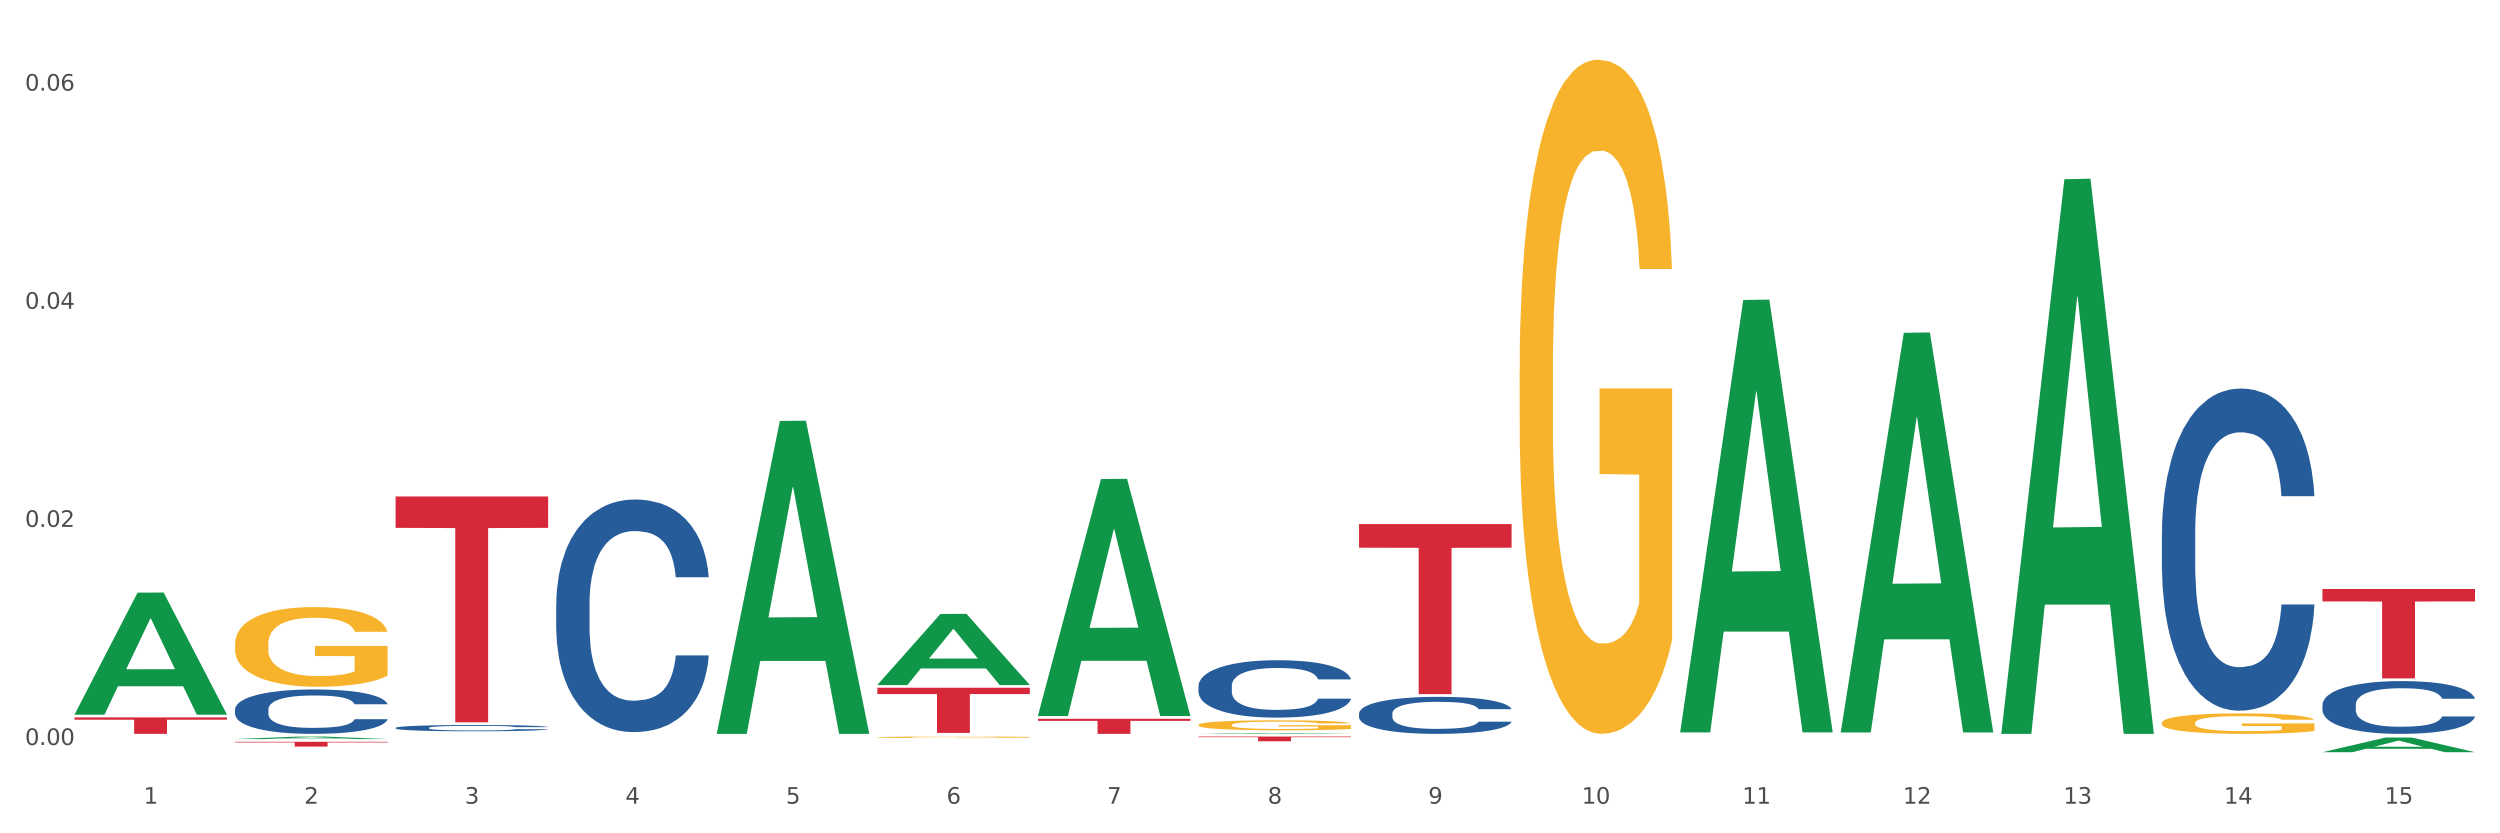 <?xml version="1.0" encoding="utf-8" standalone="no"?>
<!DOCTYPE svg PUBLIC "-//W3C//DTD SVG 1.1//EN"
  "http://www.w3.org/Graphics/SVG/1.1/DTD/svg11.dtd">
<svg xmlns:xlink="http://www.w3.org/1999/xlink" width="1080pt" height="360pt" viewBox="0 0 1080 360" xmlns="http://www.w3.org/2000/svg" version="1.1">
 <rect x="0" y="0" width="1080" height="360" fill="#333333" stroke="none"/>
 <defs>
  <style type="text/css">*{stroke-linejoin: round; stroke-linecap: butt}</style>
 </defs>
 <g id="figure_1">
  <g id="patch_1">
   <path d="M 0 360 
L 1080 360 
L 1080 0 
L 0 0 
z
" style="fill: #ffffff; stroke: #ffffff; stroke-linejoin: miter"/>
  </g>
  <g id="axes_1">
   <g id="matplotlib.axis_1">
    <g id="xtick_1">
     <g id="text_1">
      <!-- 1 -->
      <g style="fill: #4d4d4d" transform="translate(62.07 347.204) scale(0.096 -0.096)">
       <defs>
        <path id="DejaVuSans-31" d="M 794 531 
L 1825 531 
L 1825 4091 
L 703 3866 
L 703 4441 
L 1819 4666 
L 2450 4666 
L 2450 531 
L 3481 531 
L 3481 0 
L 794 0 
L 794 531 
z
" transform="scale(0.016)"/>
       </defs>
       <use xlink:href="#DejaVuSans-31"/>
      </g>
     </g>
    </g>
    <g id="xtick_2">
     <g id="text_2">
      <!-- 2 -->
      <g style="fill: #4d4d4d" transform="translate(131.436 347.204) scale(0.096 -0.096)">
       <defs>
        <path id="DejaVuSans-32" d="M 1228 531 
L 3431 531 
L 3431 0 
L 469 0 
L 469 531 
Q 828 903 1448 1529 
Q 2069 2156 2228 2338 
Q 2531 2678 2651 2914 
Q 2772 3150 2772 3378 
Q 2772 3750 2511 3984 
Q 2250 4219 1831 4219 
Q 1534 4219 1204 4116 
Q 875 4013 500 3803 
L 500 4441 
Q 881 4594 1212 4672 
Q 1544 4750 1819 4750 
Q 2544 4750 2975 4387 
Q 3406 4025 3406 3419 
Q 3406 3131 3298 2873 
Q 3191 2616 2906 2266 
Q 2828 2175 2409 1742 
Q 1991 1309 1228 531 
z
" transform="scale(0.016)"/>
       </defs>
       <use xlink:href="#DejaVuSans-32"/>
      </g>
     </g>
    </g>
    <g id="xtick_3">
     <g id="text_3">
      <!-- 3 -->
      <g style="fill: #4d4d4d" transform="translate(200.802 347.204) scale(0.096 -0.096)">
       <defs>
        <path id="DejaVuSans-33" d="M 2597 2516 
Q 3050 2419 3304 2112 
Q 3559 1806 3559 1356 
Q 3559 666 3084 287 
Q 2609 -91 1734 -91 
Q 1441 -91 1130 -33 
Q 819 25 488 141 
L 488 750 
Q 750 597 1062 519 
Q 1375 441 1716 441 
Q 2309 441 2620 675 
Q 2931 909 2931 1356 
Q 2931 1769 2642 2001 
Q 2353 2234 1838 2234 
L 1294 2234 
L 1294 2753 
L 1863 2753 
Q 2328 2753 2575 2939 
Q 2822 3125 2822 3475 
Q 2822 3834 2567 4026 
Q 2313 4219 1838 4219 
Q 1578 4219 1281 4162 
Q 984 4106 628 3988 
L 628 4550 
Q 988 4650 1302 4700 
Q 1616 4750 1894 4750 
Q 2613 4750 3031 4423 
Q 3450 4097 3450 3541 
Q 3450 3153 3228 2886 
Q 3006 2619 2597 2516 
z
" transform="scale(0.016)"/>
       </defs>
       <use xlink:href="#DejaVuSans-33"/>
      </g>
     </g>
    </g>
    <g id="xtick_4">
     <g id="text_4">
      <!-- 4 -->
      <g style="fill: #4d4d4d" transform="translate(270.169 347.204) scale(0.096 -0.096)">
       <defs>
        <path id="DejaVuSans-34" d="M 2419 4116 
L 825 1625 
L 2419 1625 
L 2419 4116 
z
M 2253 4666 
L 3047 4666 
L 3047 1625 
L 3713 1625 
L 3713 1100 
L 3047 1100 
L 3047 0 
L 2419 0 
L 2419 1100 
L 313 1100 
L 313 1709 
L 2253 4666 
z
" transform="scale(0.016)"/>
       </defs>
       <use xlink:href="#DejaVuSans-34"/>
      </g>
     </g>
    </g>
    <g id="xtick_5">
     <g id="text_5">
      <!-- 5 -->
      <g style="fill: #4d4d4d" transform="translate(339.535 347.204) scale(0.096 -0.096)">
       <defs>
        <path id="DejaVuSans-35" d="M 691 4666 
L 3169 4666 
L 3169 4134 
L 1269 4134 
L 1269 2991 
Q 1406 3038 1543 3061 
Q 1681 3084 1819 3084 
Q 2600 3084 3056 2656 
Q 3513 2228 3513 1497 
Q 3513 744 3044 326 
Q 2575 -91 1722 -91 
Q 1428 -91 1123 -41 
Q 819 9 494 109 
L 494 744 
Q 775 591 1075 516 
Q 1375 441 1709 441 
Q 2250 441 2565 725 
Q 2881 1009 2881 1497 
Q 2881 1984 2565 2268 
Q 2250 2553 1709 2553 
Q 1456 2553 1204 2497 
Q 953 2441 691 2322 
L 691 4666 
z
" transform="scale(0.016)"/>
       </defs>
       <use xlink:href="#DejaVuSans-35"/>
      </g>
     </g>
    </g>
    <g id="xtick_6">
     <g id="text_6">
      <!-- 6 -->
      <g style="fill: #4d4d4d" transform="translate(408.901 347.204) scale(0.096 -0.096)">
       <defs>
        <path id="DejaVuSans-36" d="M 2113 2584 
Q 1688 2584 1439 2293 
Q 1191 2003 1191 1497 
Q 1191 994 1439 701 
Q 1688 409 2113 409 
Q 2538 409 2786 701 
Q 3034 994 3034 1497 
Q 3034 2003 2786 2293 
Q 2538 2584 2113 2584 
z
M 3366 4563 
L 3366 3988 
Q 3128 4100 2886 4159 
Q 2644 4219 2406 4219 
Q 1781 4219 1451 3797 
Q 1122 3375 1075 2522 
Q 1259 2794 1537 2939 
Q 1816 3084 2150 3084 
Q 2853 3084 3261 2657 
Q 3669 2231 3669 1497 
Q 3669 778 3244 343 
Q 2819 -91 2113 -91 
Q 1303 -91 875 529 
Q 447 1150 447 2328 
Q 447 3434 972 4092 
Q 1497 4750 2381 4750 
Q 2619 4750 2861 4703 
Q 3103 4656 3366 4563 
z
" transform="scale(0.016)"/>
       </defs>
       <use xlink:href="#DejaVuSans-36"/>
      </g>
     </g>
    </g>
    <g id="xtick_7">
     <g id="text_7">
      <!-- 7 -->
      <g style="fill: #4d4d4d" transform="translate(478.267 347.204) scale(0.096 -0.096)">
       <defs>
        <path id="DejaVuSans-37" d="M 525 4666 
L 3525 4666 
L 3525 4397 
L 1831 0 
L 1172 0 
L 2766 4134 
L 525 4134 
L 525 4666 
z
" transform="scale(0.016)"/>
       </defs>
       <use xlink:href="#DejaVuSans-37"/>
      </g>
     </g>
    </g>
    <g id="xtick_8">
     <g id="text_8">
      <!-- 8 -->
      <g style="fill: #4d4d4d" transform="translate(547.634 347.204) scale(0.096 -0.096)">
       <defs>
        <path id="DejaVuSans-38" d="M 2034 2216 
Q 1584 2216 1326 1975 
Q 1069 1734 1069 1313 
Q 1069 891 1326 650 
Q 1584 409 2034 409 
Q 2484 409 2743 651 
Q 3003 894 3003 1313 
Q 3003 1734 2745 1975 
Q 2488 2216 2034 2216 
z
M 1403 2484 
Q 997 2584 770 2862 
Q 544 3141 544 3541 
Q 544 4100 942 4425 
Q 1341 4750 2034 4750 
Q 2731 4750 3128 4425 
Q 3525 4100 3525 3541 
Q 3525 3141 3298 2862 
Q 3072 2584 2669 2484 
Q 3125 2378 3379 2068 
Q 3634 1759 3634 1313 
Q 3634 634 3220 271 
Q 2806 -91 2034 -91 
Q 1263 -91 848 271 
Q 434 634 434 1313 
Q 434 1759 690 2068 
Q 947 2378 1403 2484 
z
M 1172 3481 
Q 1172 3119 1398 2916 
Q 1625 2713 2034 2713 
Q 2441 2713 2670 2916 
Q 2900 3119 2900 3481 
Q 2900 3844 2670 4047 
Q 2441 4250 2034 4250 
Q 1625 4250 1398 4047 
Q 1172 3844 1172 3481 
z
" transform="scale(0.016)"/>
       </defs>
       <use xlink:href="#DejaVuSans-38"/>
      </g>
     </g>
    </g>
    <g id="xtick_9">
     <g id="text_9">
      <!-- 9 -->
      <g style="fill: #4d4d4d" transform="translate(617 347.204) scale(0.096 -0.096)">
       <defs>
        <path id="DejaVuSans-39" d="M 703 97 
L 703 672 
Q 941 559 1184 500 
Q 1428 441 1663 441 
Q 2288 441 2617 861 
Q 2947 1281 2994 2138 
Q 2813 1869 2534 1725 
Q 2256 1581 1919 1581 
Q 1219 1581 811 2004 
Q 403 2428 403 3163 
Q 403 3881 828 4315 
Q 1253 4750 1959 4750 
Q 2769 4750 3195 4129 
Q 3622 3509 3622 2328 
Q 3622 1225 3098 567 
Q 2575 -91 1691 -91 
Q 1453 -91 1209 -44 
Q 966 3 703 97 
z
M 1959 2075 
Q 2384 2075 2632 2365 
Q 2881 2656 2881 3163 
Q 2881 3666 2632 3958 
Q 2384 4250 1959 4250 
Q 1534 4250 1286 3958 
Q 1038 3666 1038 3163 
Q 1038 2656 1286 2365 
Q 1534 2075 1959 2075 
z
" transform="scale(0.016)"/>
       </defs>
       <use xlink:href="#DejaVuSans-39"/>
      </g>
     </g>
    </g>
    <g id="xtick_10">
     <g id="text_10">
      <!-- 10 -->
      <g style="fill: #4d4d4d" transform="translate(683.312 347.204) scale(0.096 -0.096)">
       <defs>
        <path id="DejaVuSans-30" d="M 2034 4250 
Q 1547 4250 1301 3770 
Q 1056 3291 1056 2328 
Q 1056 1369 1301 889 
Q 1547 409 2034 409 
Q 2525 409 2770 889 
Q 3016 1369 3016 2328 
Q 3016 3291 2770 3770 
Q 2525 4250 2034 4250 
z
M 2034 4750 
Q 2819 4750 3233 4129 
Q 3647 3509 3647 2328 
Q 3647 1150 3233 529 
Q 2819 -91 2034 -91 
Q 1250 -91 836 529 
Q 422 1150 422 2328 
Q 422 3509 836 4129 
Q 1250 4750 2034 4750 
z
" transform="scale(0.016)"/>
       </defs>
       <use xlink:href="#DejaVuSans-31"/>
       <use xlink:href="#DejaVuSans-30" transform="translate(63.623 0)"/>
      </g>
     </g>
    </g>
    <g id="xtick_11">
     <g id="text_11">
      <!-- 11 -->
      <g style="fill: #4d4d4d" transform="translate(752.678 347.204) scale(0.096 -0.096)">
       <use xlink:href="#DejaVuSans-31"/>
       <use xlink:href="#DejaVuSans-31" transform="translate(63.623 0)"/>
      </g>
     </g>
    </g>
    <g id="xtick_12">
     <g id="text_12">
      <!-- 12 -->
      <g style="fill: #4d4d4d" transform="translate(822.044 347.204) scale(0.096 -0.096)">
       <use xlink:href="#DejaVuSans-31"/>
       <use xlink:href="#DejaVuSans-32" transform="translate(63.623 0)"/>
      </g>
     </g>
    </g>
    <g id="xtick_13">
     <g id="text_13">
      <!-- 13 -->
      <g style="fill: #4d4d4d" transform="translate(891.411 347.204) scale(0.096 -0.096)">
       <use xlink:href="#DejaVuSans-31"/>
       <use xlink:href="#DejaVuSans-33" transform="translate(63.623 0)"/>
      </g>
     </g>
    </g>
    <g id="xtick_14">
     <g id="text_14">
      <!-- 14 -->
      <g style="fill: #4d4d4d" transform="translate(960.777 347.204) scale(0.096 -0.096)">
       <use xlink:href="#DejaVuSans-31"/>
       <use xlink:href="#DejaVuSans-34" transform="translate(63.623 0)"/>
      </g>
     </g>
    </g>
    <g id="xtick_15">
     <g id="text_15">
      <!-- 15 -->
      <g style="fill: #4d4d4d" transform="translate(1030.143 347.204) scale(0.096 -0.096)">
       <use xlink:href="#DejaVuSans-31"/>
       <use xlink:href="#DejaVuSans-35" transform="translate(63.623 0)"/>
      </g>
     </g>
    </g>
    <g id="xtick_16"/>
    <g id="xtick_17"/>
    <g id="xtick_18"/>
    <g id="xtick_19"/>
    <g id="xtick_20"/>
    <g id="xtick_21"/>
    <g id="xtick_22"/>
    <g id="xtick_23"/>
    <g id="xtick_24"/>
    <g id="xtick_25"/>
    <g id="xtick_26"/>
    <g id="xtick_27"/>
    <g id="xtick_28"/>
    <g id="xtick_29"/>
   </g>
   <g id="matplotlib.axis_2">
    <g id="ytick_1">
     <g id="text_16">
      <!-- 0.00 -->
      <g style="fill: #4d4d4d" transform="translate(10.8 321.844) scale(0.096 -0.096)">
       <defs>
        <path id="DejaVuSans-2e" d="M 684 794 
L 1344 794 
L 1344 0 
L 684 0 
L 684 794 
z
" transform="scale(0.016)"/>
       </defs>
       <use xlink:href="#DejaVuSans-30"/>
       <use xlink:href="#DejaVuSans-2e" transform="translate(63.623 0)"/>
       <use xlink:href="#DejaVuSans-30" transform="translate(95.41 0)"/>
       <use xlink:href="#DejaVuSans-30" transform="translate(159.033 0)"/>
      </g>
     </g>
    </g>
    <g id="ytick_2">
     <g id="text_17">
      <!-- 0.02 -->
      <g style="fill: #4d4d4d" transform="translate(10.8 227.616) scale(0.096 -0.096)">
       <use xlink:href="#DejaVuSans-30"/>
       <use xlink:href="#DejaVuSans-2e" transform="translate(63.623 0)"/>
       <use xlink:href="#DejaVuSans-30" transform="translate(95.41 0)"/>
       <use xlink:href="#DejaVuSans-32" transform="translate(159.033 0)"/>
      </g>
     </g>
    </g>
    <g id="ytick_3">
     <g id="text_18">
      <!-- 0.04 -->
      <g style="fill: #4d4d4d" transform="translate(10.8 133.388) scale(0.096 -0.096)">
       <use xlink:href="#DejaVuSans-30"/>
       <use xlink:href="#DejaVuSans-2e" transform="translate(63.623 0)"/>
       <use xlink:href="#DejaVuSans-30" transform="translate(95.41 0)"/>
       <use xlink:href="#DejaVuSans-34" transform="translate(159.033 0)"/>
      </g>
     </g>
    </g>
    <g id="ytick_4">
     <g id="text_19">
      <!-- 0.06 -->
      <g style="fill: #4d4d4d" transform="translate(10.8 39.159) scale(0.096 -0.096)">
       <use xlink:href="#DejaVuSans-30"/>
       <use xlink:href="#DejaVuSans-2e" transform="translate(63.623 0)"/>
       <use xlink:href="#DejaVuSans-30" transform="translate(95.41 0)"/>
       <use xlink:href="#DejaVuSans-36" transform="translate(159.033 0)"/>
      </g>
     </g>
    </g>
    <g id="ytick_5"/>
    <g id="ytick_6"/>
    <g id="ytick_7"/>
   </g>
   <g id="PolyCollection_1">
    <path d="M 32.175 308.654 
L 32.243 308.604 
L 59.417 256.019 
L 70.695 255.969 
L 98.073 308.753 
L 85.029 308.753 
L 79.119 296.462 
L 51.061 296.462 
L 50.857 296.66 
L 45.151 308.753 
L 32.175 308.753 
L 32.175 308.654 
L 54.594 289.126 
L 75.586 289.077 
L 65.192 267.22 
L 65.056 267.121 
L 64.92 267.27 
L 54.526 289.077 
L 54.594 289.126 
L 32.175 308.654 
z
" clip-path="url(#pf2bfe91514)" style="fill: #109648"/>
    <path d="M 517.739 313.175 
L 517.816 313.171 
L 517.816 313.029 
L 517.972 312.907 
L 518.75 312.611 
L 519.917 312.366 
L 520.773 312.236 
L 521.629 312.13 
L 522.64 312.023 
L 523.885 311.913 
L 526.141 311.751 
L 527.542 311.668 
L 529.253 311.581 
L 532.365 311.455 
L 534.621 311.384 
L 536.956 311.325 
L 540.768 311.254 
L 543.257 311.223 
L 545.903 311.199 
L 549.093 311.183 
L 551.504 311.179 
L 556.795 311.191 
L 561.307 311.226 
L 563.486 311.254 
L 566.287 311.301 
L 567.765 311.333 
L 570.177 311.396 
L 572.666 311.479 
L 574.378 311.55 
L 576.946 311.684 
L 578.891 311.818 
L 580.68 311.984 
L 581.614 312.098 
L 582.314 312.205 
L 582.936 312.327 
L 583.559 312.52 
L 569.554 312.52 
L 569.01 312.382 
L 568.154 312.252 
L 566.909 312.126 
L 565.82 312.047 
L 563.953 311.948 
L 562.241 311.885 
L 560.452 311.838 
L 558.273 311.798 
L 556.562 311.779 
L 554.15 311.763 
L 549.404 311.767 
L 546.214 311.798 
L 544.035 311.838 
L 542.635 311.873 
L 541.39 311.913 
L 539.99 311.968 
L 538.356 312.051 
L 537.189 312.126 
L 536.022 312.22 
L 535.088 312.315 
L 534.232 312.426 
L 533.532 312.544 
L 532.988 312.666 
L 532.521 312.816 
L 532.132 313.065 
L 532.132 313.605 
L 532.287 313.727 
L 532.676 313.889 
L 533.143 314.011 
L 533.921 314.157 
L 534.621 314.256 
L 535.944 314.398 
L 537.422 314.516 
L 538.589 314.591 
L 539.756 314.654 
L 541.779 314.741 
L 544.035 314.812 
L 545.981 314.855 
L 548.626 314.895 
L 550.415 314.911 
L 551.971 314.918 
L 555.784 314.918 
L 558.507 314.907 
L 561.541 314.879 
L 563.875 314.844 
L 565.82 314.8 
L 567.998 314.729 
L 569.399 314.662 
L 569.399 313.838 
L 552.282 313.834 
L 552.282 313.285 
L 583.636 313.285 
L 583.636 314.895 
L 582.314 314.978 
L 580.836 315.053 
L 579.28 315.12 
L 576.946 315.202 
L 574.145 315.281 
L 571.655 315.337 
L 569.01 315.384 
L 565.898 315.427 
L 561.852 315.467 
L 559.362 315.483 
L 556.25 315.494 
L 552.594 315.498 
L 549.404 315.49 
L 546.292 315.471 
L 543.024 315.435 
L 539.834 315.384 
L 537.422 315.333 
L 535.01 315.27 
L 532.443 315.187 
L 530.42 315.108 
L 528.864 315.037 
L 527.153 314.946 
L 525.285 314.828 
L 523.885 314.721 
L 522.64 314.611 
L 521.317 314.469 
L 520.384 314.347 
L 519.45 314.193 
L 518.906 314.078 
L 518.283 313.901 
L 517.816 313.652 
L 517.739 313.175 
z
" clip-path="url(#pf2bfe91514)" style="fill: #f7b32b"/>
    <path d="M 656.471 160.354 
L 656.549 160.088 
L 656.549 150.513 
L 656.704 142.267 
L 657.482 122.317 
L 658.649 105.825 
L 659.505 97.047 
L 660.361 89.865 
L 661.372 82.683 
L 662.617 75.235 
L 664.874 64.329 
L 666.274 58.743 
L 667.986 52.891 
L 671.098 44.379 
L 673.354 39.591 
L 675.688 35.601 
L 679.5 30.813 
L 681.99 28.685 
L 684.635 27.089 
L 687.825 26.025 
L 690.237 25.759 
L 695.527 26.557 
L 700.04 28.951 
L 702.218 30.813 
L 705.019 34.005 
L 706.497 36.133 
L 708.909 40.389 
L 711.399 45.975 
L 713.111 50.763 
L 715.678 59.807 
L 717.623 68.851 
L 719.412 80.023 
L 720.346 87.737 
L 721.046 94.919 
L 721.669 103.165 
L 722.291 116.199 
L 708.287 116.199 
L 707.742 106.889 
L 706.886 98.111 
L 705.642 89.599 
L 704.552 84.279 
L 702.685 77.629 
L 700.973 73.373 
L 699.184 70.181 
L 697.006 67.521 
L 695.294 66.191 
L 692.882 65.127 
L 688.136 65.393 
L 684.946 67.521 
L 682.768 70.181 
L 681.367 72.575 
L 680.123 75.235 
L 678.722 78.959 
L 677.088 84.545 
L 675.921 89.599 
L 674.754 95.983 
L 673.821 102.367 
L 672.965 109.815 
L 672.265 117.795 
L 671.72 126.041 
L 671.253 136.149 
L 670.864 152.907 
L 670.864 189.348 
L 671.02 197.594 
L 671.409 208.5 
L 671.876 216.746 
L 672.654 226.588 
L 673.354 233.238 
L 674.677 242.814 
L 676.155 250.794 
L 677.322 255.848 
L 678.489 260.104 
L 680.512 265.956 
L 682.768 270.744 
L 684.713 273.67 
L 687.358 276.33 
L 689.148 277.394 
L 690.704 277.926 
L 694.516 277.926 
L 697.239 277.128 
L 700.273 275.266 
L 702.607 272.872 
L 704.552 269.946 
L 706.731 265.158 
L 708.131 260.636 
L 708.131 205.042 
L 691.015 204.776 
L 691.015 167.802 
L 722.369 167.802 
L 722.369 276.33 
L 721.046 281.916 
L 719.568 286.97 
L 718.012 291.491 
L 715.678 297.077 
L 712.877 302.397 
L 710.387 306.121 
L 707.742 309.313 
L 704.63 312.239 
L 700.584 314.899 
L 698.095 315.963 
L 694.983 316.761 
L 691.326 317.027 
L 688.136 316.495 
L 685.024 315.165 
L 681.756 312.771 
L 678.567 309.313 
L 676.155 305.855 
L 673.743 301.599 
L 671.175 296.013 
L 669.153 290.693 
L 667.597 285.906 
L 665.885 279.788 
L 664.018 271.808 
L 662.617 264.626 
L 661.372 257.178 
L 660.05 247.602 
L 659.116 239.356 
L 658.183 228.982 
L 657.638 221.268 
L 657.016 209.298 
L 656.549 192.54 
L 656.471 160.354 
z
" clip-path="url(#pf2bfe91514)" style="fill: #f7b32b"/>
    <path d="M 1003.302 254.456 
L 1069.2 254.456 
L 1069.2 259.821 
L 1043.278 259.857 
L 1043.278 293.06 
L 1029.068 293.06 
L 1029.068 259.857 
L 1003.302 259.821 
L 1003.302 254.492 
L 1003.302 254.456 
z
" clip-path="url(#pf2bfe91514)" style="fill: #d62839"/>
    <path d="M 587.105 226.391 
L 653.003 226.391 
L 653.003 236.601 
L 627.081 236.67 
L 627.081 299.864 
L 612.871 299.864 
L 612.871 236.67 
L 587.105 236.601 
L 587.105 226.46 
L 587.105 226.391 
z
" clip-path="url(#pf2bfe91514)" style="fill: #d62839"/>
    <path d="M 517.739 318.197 
L 583.636 318.197 
L 583.636 318.479 
L 557.715 318.481 
L 557.715 320.225 
L 543.504 320.225 
L 543.504 318.481 
L 517.739 318.479 
L 517.739 318.199 
L 517.739 318.197 
z
" clip-path="url(#pf2bfe91514)" style="fill: #d62839"/>
    <path d="M 448.372 310.509 
L 514.27 310.509 
L 514.27 311.415 
L 488.348 311.421 
L 488.348 317.027 
L 474.138 317.027 
L 474.138 311.421 
L 448.372 311.415 
L 448.372 310.515 
L 448.372 310.509 
z
" clip-path="url(#pf2bfe91514)" style="fill: #d62839"/>
    <path d="M 379.006 297.111 
L 444.904 297.111 
L 444.904 299.823 
L 418.982 299.841 
L 418.982 316.62 
L 404.772 316.62 
L 404.772 299.841 
L 379.006 299.823 
L 379.006 297.13 
L 379.006 297.111 
z
" clip-path="url(#pf2bfe91514)" style="fill: #d62839"/>
    <path d="M 170.907 214.478 
L 236.805 214.478 
L 236.805 228.035 
L 210.883 228.127 
L 210.883 312.034 
L 196.673 312.034 
L 196.673 228.127 
L 170.907 228.035 
L 170.907 214.57 
L 170.907 214.478 
z
" clip-path="url(#pf2bfe91514)" style="fill: #d62839"/>
    <path d="M 101.541 320.444 
L 167.439 320.444 
L 167.439 320.733 
L 141.517 320.735 
L 141.517 322.523 
L 127.307 322.523 
L 127.307 320.735 
L 101.541 320.733 
L 101.541 320.446 
L 101.541 320.444 
z
" clip-path="url(#pf2bfe91514)" style="fill: #d62839"/>
    <path d="M 32.175 309.923 
L 98.073 309.923 
L 98.073 310.91 
L 72.151 310.917 
L 72.151 317.027 
L 57.941 317.027 
L 57.941 310.917 
L 32.175 310.91 
L 32.175 309.929 
L 32.175 309.923 
z
" clip-path="url(#pf2bfe91514)" style="fill: #d62839"/>
    <path d="M 101.541 306.465 
L 101.619 306.447 
L 101.619 305.957 
L 101.853 305.291 
L 102.71 304.065 
L 103.8 303.136 
L 105.67 302.05 
L 106.682 301.595 
L 108.006 301.087 
L 110.733 300.264 
L 113.848 299.563 
L 116.029 299.178 
L 117.665 298.932 
L 121.326 298.494 
L 123.429 298.302 
L 125.61 298.144 
L 127.48 298.039 
L 130.595 297.916 
L 133.088 297.864 
L 135.97 297.846 
L 138.385 297.864 
L 141.578 297.934 
L 146.252 298.144 
L 148.044 298.267 
L 150.458 298.477 
L 152.951 298.757 
L 154.976 299.037 
L 157.313 299.44 
L 159.728 299.966 
L 162.064 300.631 
L 163.7 301.245 
L 165.024 301.893 
L 166.193 302.681 
L 167.05 303.539 
L 167.439 304.257 
L 153.185 304.257 
L 152.795 303.609 
L 152.016 302.909 
L 151.237 302.436 
L 150.38 302.05 
L 149.056 301.612 
L 147.888 301.332 
L 145.941 300.999 
L 144.149 300.789 
L 142.669 300.666 
L 140.877 300.561 
L 137.061 300.456 
L 134.334 300.456 
L 132.621 300.491 
L 130.518 300.579 
L 128.726 300.701 
L 126.623 300.912 
L 124.987 301.139 
L 123.351 301.437 
L 122.417 301.647 
L 121.015 302.033 
L 120.08 302.348 
L 118.834 302.891 
L 118.133 303.276 
L 116.886 304.275 
L 116.341 305.011 
L 116.107 305.519 
L 115.952 306.079 
L 115.952 308.812 
L 116.419 310.038 
L 116.808 310.564 
L 117.431 311.159 
L 118.6 311.93 
L 120.314 312.683 
L 122.105 313.226 
L 123.585 313.559 
L 124.987 313.804 
L 126.389 313.997 
L 128.103 314.172 
L 129.505 314.277 
L 131.608 314.382 
L 134.101 314.435 
L 136.048 314.435 
L 140.021 314.347 
L 141.812 314.26 
L 143.526 314.137 
L 145.395 313.944 
L 146.875 313.734 
L 147.732 313.576 
L 149.134 313.244 
L 150.225 312.893 
L 151.159 312.49 
L 151.783 312.14 
L 152.484 311.615 
L 153.029 311.019 
L 153.185 310.704 
L 167.439 310.704 
L 167.128 311.334 
L 166.582 311.947 
L 165.492 312.771 
L 164.635 313.244 
L 163.311 313.822 
L 161.909 314.312 
L 159.961 314.855 
L 158.17 315.258 
L 156.3 315.608 
L 154.275 315.924 
L 150.614 316.362 
L 149.29 316.484 
L 146.486 316.694 
L 144.305 316.817 
L 141.111 316.94 
L 137.84 317.01 
L 134.412 317.027 
L 131.374 316.992 
L 128.025 316.887 
L 125.922 316.782 
L 123.585 316.624 
L 120.859 316.379 
L 118.288 316.081 
L 115.874 315.731 
L 113.615 315.328 
L 111.512 314.873 
L 108.785 314.119 
L 106.76 313.384 
L 105.28 312.701 
L 104.267 312.123 
L 103.255 311.387 
L 102.71 310.879 
L 101.853 309.653 
L 101.541 308.514 
L 101.541 306.465 
z
" clip-path="url(#pf2bfe91514)" style="fill: #255c99"/>
    <path d="M 170.907 314.424 
L 170.985 314.422 
L 170.985 314.352 
L 171.219 314.258 
L 172.076 314.084 
L 173.166 313.953 
L 175.036 313.799 
L 176.048 313.734 
L 177.373 313.662 
L 180.099 313.546 
L 183.215 313.447 
L 185.396 313.392 
L 187.031 313.357 
L 190.692 313.295 
L 192.796 313.268 
L 194.977 313.245 
L 196.846 313.231 
L 199.962 313.213 
L 202.454 313.206 
L 205.336 313.203 
L 207.751 313.206 
L 210.945 313.216 
L 215.618 313.245 
L 217.41 313.263 
L 219.825 313.293 
L 222.317 313.332 
L 224.342 313.372 
L 226.679 313.429 
L 229.094 313.504 
L 231.431 313.598 
L 233.066 313.685 
L 234.391 313.777 
L 235.559 313.888 
L 236.416 314.01 
L 236.805 314.112 
L 222.551 314.112 
L 222.161 314.02 
L 221.382 313.92 
L 220.604 313.853 
L 219.747 313.799 
L 218.422 313.737 
L 217.254 313.697 
L 215.307 313.65 
L 213.515 313.62 
L 212.035 313.603 
L 210.244 313.588 
L 206.427 313.573 
L 203.701 313.573 
L 201.987 313.578 
L 199.884 313.59 
L 198.092 313.608 
L 195.989 313.638 
L 194.353 313.67 
L 192.718 313.712 
L 191.783 313.742 
L 190.381 313.796 
L 189.446 313.841 
L 188.2 313.918 
L 187.499 313.973 
L 186.252 314.114 
L 185.707 314.218 
L 185.474 314.29 
L 185.318 314.37 
L 185.318 314.757 
L 185.785 314.93 
L 186.175 315.005 
L 186.798 315.089 
L 187.966 315.198 
L 189.68 315.305 
L 191.471 315.382 
L 192.951 315.429 
L 194.353 315.464 
L 195.755 315.491 
L 197.469 315.516 
L 198.871 315.531 
L 200.974 315.546 
L 203.467 315.553 
L 205.414 315.553 
L 209.387 315.541 
L 211.178 315.529 
L 212.892 315.511 
L 214.761 315.484 
L 216.241 315.454 
L 217.098 315.432 
L 218.5 315.385 
L 219.591 315.335 
L 220.526 315.278 
L 221.149 315.228 
L 221.85 315.154 
L 222.395 315.069 
L 222.551 315.025 
L 236.805 315.025 
L 236.494 315.114 
L 235.949 315.201 
L 234.858 315.318 
L 234.001 315.385 
L 232.677 315.467 
L 231.275 315.536 
L 229.328 315.613 
L 227.536 315.67 
L 225.667 315.72 
L 223.641 315.764 
L 219.98 315.826 
L 218.656 315.844 
L 215.852 315.873 
L 213.671 315.891 
L 210.477 315.908 
L 207.206 315.918 
L 203.779 315.921 
L 200.741 315.916 
L 197.391 315.901 
L 195.288 315.886 
L 192.951 315.864 
L 190.225 315.829 
L 187.655 315.787 
L 185.24 315.737 
L 182.981 315.68 
L 180.878 315.615 
L 178.152 315.509 
L 176.126 315.404 
L 174.646 315.308 
L 173.634 315.226 
L 172.621 315.122 
L 172.076 315.05 
L 171.219 314.876 
L 170.907 314.715 
L 170.907 314.424 
z
" clip-path="url(#pf2bfe91514)" style="fill: #255c99"/>
    <path d="M 240.274 260.934 
L 240.352 260.842 
L 240.352 258.273 
L 240.585 254.786 
L 241.442 248.363 
L 242.533 243.499 
L 244.402 237.81 
L 245.415 235.424 
L 246.739 232.763 
L 249.465 228.45 
L 252.581 224.78 
L 254.762 222.761 
L 256.398 221.476 
L 260.059 219.182 
L 262.162 218.173 
L 264.343 217.347 
L 266.212 216.796 
L 269.328 216.154 
L 271.821 215.879 
L 274.703 215.787 
L 277.117 215.879 
L 280.311 216.246 
L 284.985 217.347 
L 286.776 217.989 
L 289.191 219.09 
L 291.683 220.558 
L 293.709 222.027 
L 296.045 224.137 
L 298.46 226.89 
L 300.797 230.377 
L 302.433 233.589 
L 303.757 236.984 
L 304.925 241.113 
L 305.782 245.61 
L 306.172 249.372 
L 291.917 249.372 
L 291.528 245.977 
L 290.749 242.306 
L 289.97 239.829 
L 289.113 237.81 
L 287.789 235.516 
L 286.62 234.048 
L 284.673 232.304 
L 282.881 231.203 
L 281.401 230.561 
L 279.61 230.01 
L 275.793 229.459 
L 273.067 229.459 
L 271.353 229.643 
L 269.25 230.102 
L 267.458 230.744 
L 265.355 231.845 
L 263.72 233.038 
L 262.084 234.598 
L 261.149 235.699 
L 259.747 237.718 
L 258.812 239.37 
L 257.566 242.214 
L 256.865 244.233 
L 255.619 249.464 
L 255.073 253.318 
L 254.84 255.979 
L 254.684 258.915 
L 254.684 273.23 
L 255.151 279.654 
L 255.541 282.407 
L 256.164 285.526 
L 257.332 289.564 
L 259.046 293.51 
L 260.838 296.354 
L 262.318 298.098 
L 263.72 299.383 
L 265.122 300.392 
L 266.835 301.31 
L 268.237 301.86 
L 270.341 302.411 
L 272.833 302.686 
L 274.78 302.686 
L 278.753 302.227 
L 280.545 301.768 
L 282.258 301.126 
L 284.128 300.117 
L 285.608 299.016 
L 286.465 298.19 
L 287.867 296.446 
L 288.957 294.611 
L 289.892 292.5 
L 290.515 290.665 
L 291.216 287.912 
L 291.761 284.792 
L 291.917 283.141 
L 306.172 283.141 
L 305.86 286.444 
L 305.315 289.656 
L 304.224 293.969 
L 303.367 296.446 
L 302.043 299.474 
L 300.641 302.044 
L 298.694 304.888 
L 296.902 306.999 
L 295.033 308.834 
L 293.008 310.486 
L 289.347 312.78 
L 288.022 313.422 
L 285.218 314.523 
L 283.037 315.166 
L 279.844 315.808 
L 276.572 316.175 
L 273.145 316.267 
L 270.107 316.083 
L 266.757 315.533 
L 264.654 314.982 
L 262.318 314.156 
L 259.591 312.872 
L 257.021 311.312 
L 254.606 309.476 
L 252.347 307.366 
L 250.244 304.98 
L 247.518 301.034 
L 245.493 297.18 
L 244.013 293.602 
L 243 290.573 
L 241.987 286.719 
L 241.442 284.058 
L 240.585 277.635 
L 240.274 271.67 
L 240.274 260.934 
z
" clip-path="url(#pf2bfe91514)" style="fill: #255c99"/>
    <path d="M 517.739 296.356 
L 517.816 296.333 
L 517.816 295.699 
L 518.05 294.839 
L 518.907 293.254 
L 519.997 292.054 
L 521.867 290.65 
L 522.88 290.061 
L 524.204 289.404 
L 526.93 288.34 
L 530.046 287.434 
L 532.227 286.936 
L 533.863 286.619 
L 537.523 286.053 
L 539.627 285.804 
L 541.808 285.6 
L 543.677 285.465 
L 546.793 285.306 
L 549.285 285.238 
L 552.167 285.215 
L 554.582 285.238 
L 557.776 285.329 
L 562.449 285.6 
L 564.241 285.759 
L 566.656 286.031 
L 569.148 286.393 
L 571.173 286.755 
L 573.51 287.276 
L 575.925 287.955 
L 578.262 288.816 
L 579.898 289.608 
L 581.222 290.446 
L 582.39 291.465 
L 583.247 292.574 
L 583.636 293.503 
L 569.382 293.503 
L 568.992 292.665 
L 568.214 291.759 
L 567.435 291.148 
L 566.578 290.65 
L 565.254 290.084 
L 564.085 289.721 
L 562.138 289.291 
L 560.346 289.019 
L 558.866 288.861 
L 557.075 288.725 
L 553.258 288.589 
L 550.532 288.589 
L 548.818 288.635 
L 546.715 288.748 
L 544.923 288.906 
L 542.82 289.178 
L 541.184 289.472 
L 539.549 289.857 
L 538.614 290.129 
L 537.212 290.627 
L 536.277 291.035 
L 535.031 291.737 
L 534.33 292.235 
L 533.084 293.525 
L 532.538 294.476 
L 532.305 295.133 
L 532.149 295.858 
L 532.149 299.39 
L 532.616 300.975 
L 533.006 301.654 
L 533.629 302.424 
L 534.797 303.42 
L 536.511 304.394 
L 538.302 305.096 
L 539.782 305.526 
L 541.184 305.843 
L 542.587 306.092 
L 544.3 306.319 
L 545.702 306.454 
L 547.805 306.59 
L 550.298 306.658 
L 552.245 306.658 
L 556.218 306.545 
L 558.009 306.432 
L 559.723 306.273 
L 561.593 306.024 
L 563.073 305.753 
L 563.929 305.549 
L 565.331 305.119 
L 566.422 304.666 
L 567.357 304.145 
L 567.98 303.692 
L 568.681 303.013 
L 569.226 302.243 
L 569.382 301.835 
L 583.636 301.835 
L 583.325 302.65 
L 582.78 303.443 
L 581.689 304.507 
L 580.832 305.119 
L 579.508 305.866 
L 578.106 306.5 
L 576.159 307.202 
L 574.367 307.722 
L 572.498 308.175 
L 570.472 308.583 
L 566.811 309.149 
L 565.487 309.307 
L 562.683 309.579 
L 560.502 309.738 
L 557.308 309.896 
L 554.037 309.987 
L 550.61 310.009 
L 547.572 309.964 
L 544.222 309.828 
L 542.119 309.692 
L 539.782 309.489 
L 537.056 309.172 
L 534.486 308.787 
L 532.071 308.334 
L 529.812 307.813 
L 527.709 307.224 
L 524.983 306.251 
L 522.957 305.3 
L 521.477 304.417 
L 520.465 303.669 
L 519.452 302.718 
L 518.907 302.062 
L 518.05 300.477 
L 517.739 299.005 
L 517.739 296.356 
z
" clip-path="url(#pf2bfe91514)" style="fill: #255c99"/>
    <path d="M 587.105 308.22 
L 587.183 308.205 
L 587.183 307.796 
L 587.416 307.241 
L 588.273 306.219 
L 589.364 305.445 
L 591.233 304.539 
L 592.246 304.159 
L 593.57 303.736 
L 596.296 303.049 
L 599.412 302.465 
L 601.593 302.144 
L 603.229 301.939 
L 606.89 301.574 
L 608.993 301.414 
L 611.174 301.282 
L 613.043 301.194 
L 616.159 301.092 
L 618.652 301.048 
L 621.534 301.034 
L 623.948 301.048 
L 627.142 301.107 
L 631.816 301.282 
L 633.607 301.384 
L 636.022 301.56 
L 638.514 301.793 
L 640.54 302.027 
L 642.877 302.363 
L 645.291 302.801 
L 647.628 303.356 
L 649.264 303.867 
L 650.588 304.408 
L 651.756 305.065 
L 652.613 305.781 
L 653.003 306.38 
L 638.748 306.38 
L 638.359 305.839 
L 637.58 305.255 
L 636.801 304.861 
L 635.944 304.539 
L 634.62 304.174 
L 633.451 303.94 
L 631.504 303.663 
L 629.713 303.488 
L 628.233 303.385 
L 626.441 303.298 
L 622.624 303.21 
L 619.898 303.21 
L 618.184 303.239 
L 616.081 303.312 
L 614.29 303.415 
L 612.186 303.59 
L 610.551 303.78 
L 608.915 304.028 
L 607.98 304.203 
L 606.578 304.525 
L 605.643 304.787 
L 604.397 305.24 
L 603.696 305.562 
L 602.45 306.394 
L 601.905 307.008 
L 601.671 307.431 
L 601.515 307.899 
L 601.515 310.177 
L 601.982 311.2 
L 602.372 311.638 
L 602.995 312.134 
L 604.163 312.777 
L 605.877 313.405 
L 607.669 313.858 
L 609.149 314.135 
L 610.551 314.34 
L 611.953 314.5 
L 613.666 314.647 
L 615.069 314.734 
L 617.172 314.822 
L 619.664 314.866 
L 621.612 314.866 
L 625.584 314.793 
L 627.376 314.72 
L 629.089 314.617 
L 630.959 314.457 
L 632.439 314.281 
L 633.296 314.15 
L 634.698 313.872 
L 635.788 313.58 
L 636.723 313.244 
L 637.346 312.952 
L 638.047 312.514 
L 638.592 312.017 
L 638.748 311.755 
L 653.003 311.755 
L 652.691 312.28 
L 652.146 312.792 
L 651.055 313.478 
L 650.199 313.872 
L 648.874 314.354 
L 647.472 314.763 
L 645.525 315.216 
L 643.733 315.552 
L 641.864 315.844 
L 639.839 316.107 
L 636.178 316.472 
L 634.853 316.574 
L 632.049 316.75 
L 629.868 316.852 
L 626.675 316.954 
L 623.403 317.013 
L 619.976 317.027 
L 616.938 316.998 
L 613.589 316.91 
L 611.485 316.823 
L 609.149 316.691 
L 606.422 316.487 
L 603.852 316.239 
L 601.437 315.946 
L 599.178 315.611 
L 597.075 315.231 
L 594.349 314.603 
L 592.324 313.989 
L 590.844 313.42 
L 589.831 312.938 
L 588.818 312.324 
L 588.273 311.901 
L 587.416 310.878 
L 587.105 309.929 
L 587.105 308.22 
z
" clip-path="url(#pf2bfe91514)" style="fill: #255c99"/>
    <path d="M 933.936 230.386 
L 934.014 230.259 
L 934.014 226.701 
L 934.247 221.871 
L 935.104 212.974 
L 936.195 206.238 
L 938.064 198.358 
L 939.077 195.054 
L 940.401 191.368 
L 943.127 185.395 
L 946.243 180.311 
L 948.424 177.515 
L 950.06 175.736 
L 953.721 172.558 
L 955.824 171.16 
L 958.005 170.016 
L 959.874 169.254 
L 962.99 168.364 
L 965.483 167.983 
L 968.365 167.856 
L 970.779 167.983 
L 973.973 168.491 
L 978.647 170.016 
L 980.438 170.906 
L 982.853 172.431 
L 985.346 174.465 
L 987.371 176.498 
L 989.708 179.421 
L 992.122 183.234 
L 994.459 188.064 
L 996.095 192.512 
L 997.419 197.215 
L 998.587 202.934 
L 999.444 209.162 
L 999.834 214.372 
L 985.579 214.372 
L 985.19 209.67 
L 984.411 204.586 
L 983.632 201.155 
L 982.775 198.358 
L 981.451 195.181 
L 980.283 193.148 
L 978.335 190.733 
L 976.544 189.208 
L 975.064 188.318 
L 973.272 187.555 
L 969.455 186.793 
L 966.729 186.793 
L 965.015 187.047 
L 962.912 187.683 
L 961.121 188.572 
L 959.018 190.097 
L 957.382 191.75 
L 955.746 193.91 
L 954.811 195.435 
L 953.409 198.231 
L 952.475 200.519 
L 951.228 204.459 
L 950.527 207.255 
L 949.281 214.499 
L 948.736 219.837 
L 948.502 223.523 
L 948.346 227.59 
L 948.346 247.417 
L 948.814 256.314 
L 949.203 260.126 
L 949.826 264.448 
L 950.995 270.04 
L 952.708 275.505 
L 954.5 279.445 
L 955.98 281.86 
L 957.382 283.639 
L 958.784 285.037 
L 960.498 286.308 
L 961.9 287.071 
L 964.003 287.833 
L 966.495 288.214 
L 968.443 288.214 
L 972.415 287.579 
L 974.207 286.943 
L 975.92 286.054 
L 977.79 284.656 
L 979.27 283.131 
L 980.127 281.987 
L 981.529 279.572 
L 982.619 277.03 
L 983.554 274.107 
L 984.177 271.565 
L 984.878 267.752 
L 985.423 263.431 
L 985.579 261.143 
L 999.834 261.143 
L 999.522 265.719 
L 998.977 270.167 
L 997.886 276.14 
L 997.03 279.572 
L 995.705 283.766 
L 994.303 287.325 
L 992.356 291.265 
L 990.564 294.188 
L 988.695 296.73 
L 986.67 299.017 
L 983.009 302.195 
L 981.685 303.084 
L 978.88 304.61 
L 976.699 305.499 
L 973.506 306.389 
L 970.234 306.897 
L 966.807 307.024 
L 963.769 306.77 
L 960.42 306.008 
L 958.317 305.245 
L 955.98 304.101 
L 953.253 302.322 
L 950.683 300.161 
L 948.268 297.619 
L 946.009 294.696 
L 943.906 291.392 
L 941.18 285.927 
L 939.155 280.589 
L 937.675 275.632 
L 936.662 271.438 
L 935.65 266.1 
L 935.104 262.414 
L 934.247 253.518 
L 933.936 245.256 
L 933.936 230.386 
z
" clip-path="url(#pf2bfe91514)" style="fill: #255c99"/>
    <path d="M 1003.302 304.473 
L 1003.38 304.452 
L 1003.38 303.869 
L 1003.614 303.078 
L 1004.47 301.621 
L 1005.561 300.517 
L 1007.43 299.227 
L 1008.443 298.685 
L 1009.767 298.082 
L 1012.494 297.103 
L 1015.609 296.27 
L 1017.79 295.812 
L 1019.426 295.521 
L 1023.087 295 
L 1025.19 294.771 
L 1027.371 294.584 
L 1029.241 294.459 
L 1032.356 294.313 
L 1034.849 294.251 
L 1037.731 294.23 
L 1040.146 294.251 
L 1043.339 294.334 
L 1048.013 294.584 
L 1049.805 294.73 
L 1052.219 294.98 
L 1054.712 295.313 
L 1056.737 295.646 
L 1059.074 296.125 
L 1061.489 296.749 
L 1063.825 297.54 
L 1065.461 298.269 
L 1066.785 299.039 
L 1067.954 299.976 
L 1068.811 300.996 
L 1069.2 301.85 
L 1054.945 301.85 
L 1054.556 301.08 
L 1053.777 300.247 
L 1052.998 299.685 
L 1052.141 299.227 
L 1050.817 298.706 
L 1049.649 298.373 
L 1047.701 297.978 
L 1045.91 297.728 
L 1044.43 297.582 
L 1042.638 297.457 
L 1038.822 297.332 
L 1036.095 297.332 
L 1034.382 297.374 
L 1032.278 297.478 
L 1030.487 297.624 
L 1028.384 297.873 
L 1026.748 298.144 
L 1025.112 298.498 
L 1024.178 298.748 
L 1022.775 299.206 
L 1021.841 299.581 
L 1020.594 300.226 
L 1019.893 300.684 
L 1018.647 301.871 
L 1018.102 302.745 
L 1017.868 303.349 
L 1017.712 304.015 
L 1017.712 307.263 
L 1018.18 308.72 
L 1018.569 309.345 
L 1019.192 310.053 
L 1020.361 310.969 
L 1022.074 311.864 
L 1023.866 312.509 
L 1025.346 312.905 
L 1026.748 313.197 
L 1028.15 313.426 
L 1029.864 313.634 
L 1031.266 313.759 
L 1033.369 313.884 
L 1035.862 313.946 
L 1037.809 313.946 
L 1041.781 313.842 
L 1043.573 313.738 
L 1045.287 313.592 
L 1047.156 313.363 
L 1048.636 313.113 
L 1049.493 312.926 
L 1050.895 312.53 
L 1051.986 312.114 
L 1052.92 311.635 
L 1053.543 311.219 
L 1054.244 310.594 
L 1054.79 309.886 
L 1054.945 309.511 
L 1069.2 309.511 
L 1068.888 310.261 
L 1068.343 310.99 
L 1067.253 311.968 
L 1066.396 312.53 
L 1065.072 313.217 
L 1063.67 313.8 
L 1061.722 314.446 
L 1059.931 314.925 
L 1058.061 315.341 
L 1056.036 315.716 
L 1052.375 316.236 
L 1051.051 316.382 
L 1048.247 316.632 
L 1046.066 316.777 
L 1042.872 316.923 
L 1039.6 317.006 
L 1036.173 317.027 
L 1033.135 316.986 
L 1029.786 316.861 
L 1027.683 316.736 
L 1025.346 316.548 
L 1022.62 316.257 
L 1020.049 315.903 
L 1017.634 315.487 
L 1015.376 315.008 
L 1013.272 314.466 
L 1010.546 313.571 
L 1008.521 312.697 
L 1007.041 311.885 
L 1006.028 311.198 
L 1005.016 310.323 
L 1004.47 309.72 
L 1003.614 308.262 
L 1003.302 306.909 
L 1003.302 304.473 
z
" clip-path="url(#pf2bfe91514)" style="fill: #255c99"/>
    <path d="M 379.006 318.501 
L 379.084 318.501 
L 379.084 318.479 
L 379.24 318.46 
L 380.018 318.415 
L 381.185 318.378 
L 382.04 318.358 
L 382.896 318.342 
L 383.908 318.326 
L 385.152 318.309 
L 387.409 318.284 
L 388.809 318.272 
L 390.521 318.258 
L 393.633 318.239 
L 395.889 318.228 
L 398.223 318.219 
L 402.035 318.208 
L 404.525 318.204 
L 407.17 318.2 
L 410.36 318.198 
L 412.772 318.197 
L 418.062 318.199 
L 422.575 318.204 
L 424.753 318.208 
L 427.554 318.216 
L 429.032 318.22 
L 431.444 318.23 
L 433.934 318.243 
L 435.646 318.254 
L 438.213 318.274 
L 440.158 318.294 
L 441.948 318.32 
L 442.881 318.337 
L 443.581 318.353 
L 444.204 318.372 
L 444.826 318.401 
L 430.822 318.401 
L 430.277 318.38 
L 429.422 318.361 
L 428.177 318.341 
L 427.087 318.329 
L 425.22 318.314 
L 423.509 318.305 
L 421.719 318.297 
L 419.541 318.291 
L 417.829 318.288 
L 415.417 318.286 
L 410.671 318.287 
L 407.481 318.291 
L 405.303 318.297 
L 403.903 318.303 
L 402.658 318.309 
L 401.257 318.317 
L 399.624 318.33 
L 398.456 318.341 
L 397.289 318.356 
L 396.356 318.37 
L 395.5 318.387 
L 394.8 318.405 
L 394.255 318.424 
L 393.788 318.447 
L 393.399 318.484 
L 393.399 318.567 
L 393.555 318.585 
L 393.944 318.61 
L 394.411 318.629 
L 395.189 318.651 
L 395.889 318.666 
L 397.212 318.688 
L 398.69 318.706 
L 399.857 318.717 
L 401.024 318.727 
L 403.047 318.74 
L 405.303 318.751 
L 407.248 318.757 
L 409.893 318.763 
L 411.683 318.766 
L 413.239 318.767 
L 417.051 318.767 
L 419.774 318.765 
L 422.808 318.761 
L 425.142 318.756 
L 427.087 318.749 
L 429.266 318.738 
L 430.666 318.728 
L 430.666 318.602 
L 413.55 318.602 
L 413.55 318.518 
L 444.904 318.518 
L 444.904 318.763 
L 443.581 318.776 
L 442.103 318.787 
L 440.547 318.798 
L 438.213 318.81 
L 435.412 318.822 
L 432.923 318.831 
L 430.277 318.838 
L 427.165 318.845 
L 423.12 318.851 
L 420.63 318.853 
L 417.518 318.855 
L 413.861 318.855 
L 410.671 318.854 
L 407.559 318.851 
L 404.292 318.846 
L 401.102 318.838 
L 398.69 318.83 
L 396.278 318.82 
L 393.711 318.808 
L 391.688 318.796 
L 390.132 318.785 
L 388.42 318.771 
L 386.553 318.753 
L 385.152 318.737 
L 383.908 318.72 
L 382.585 318.698 
L 381.651 318.68 
L 380.718 318.656 
L 380.173 318.639 
L 379.551 318.612 
L 379.084 318.574 
L 379.006 318.501 
z
" clip-path="url(#pf2bfe91514)" style="fill: #f7b32b"/>
    <path d="M 101.541 278.164 
L 101.619 278.132 
L 101.619 277.001 
L 101.775 276.026 
L 102.553 273.669 
L 103.72 271.72 
L 104.575 270.683 
L 105.431 269.834 
L 106.443 268.986 
L 107.688 268.106 
L 109.944 266.817 
L 111.344 266.157 
L 113.056 265.466 
L 116.168 264.46 
L 118.424 263.894 
L 120.758 263.423 
L 124.57 262.857 
L 127.06 262.605 
L 129.705 262.417 
L 132.895 262.291 
L 135.307 262.26 
L 140.598 262.354 
L 145.11 262.637 
L 147.289 262.857 
L 150.089 263.234 
L 151.568 263.485 
L 153.979 263.988 
L 156.469 264.648 
L 158.181 265.214 
L 160.748 266.283 
L 162.693 267.351 
L 164.483 268.671 
L 165.416 269.583 
L 166.117 270.432 
L 166.739 271.406 
L 167.361 272.946 
L 153.357 272.946 
L 152.812 271.846 
L 151.957 270.809 
L 150.712 269.803 
L 149.623 269.174 
L 147.755 268.389 
L 146.044 267.886 
L 144.254 267.509 
L 142.076 267.194 
L 140.364 267.037 
L 137.952 266.911 
L 133.206 266.943 
L 130.017 267.194 
L 127.838 267.509 
L 126.438 267.791 
L 125.193 268.106 
L 123.792 268.546 
L 122.159 269.206 
L 120.992 269.803 
L 119.825 270.557 
L 118.891 271.312 
L 118.035 272.192 
L 117.335 273.135 
L 116.79 274.109 
L 116.324 275.303 
L 115.935 277.284 
L 115.935 281.59 
L 116.09 282.564 
L 116.479 283.853 
L 116.946 284.827 
L 117.724 285.99 
L 118.424 286.776 
L 119.747 287.907 
L 121.225 288.85 
L 122.392 289.447 
L 123.559 289.95 
L 125.582 290.642 
L 127.838 291.207 
L 129.783 291.553 
L 132.428 291.868 
L 134.218 291.993 
L 135.774 292.056 
L 139.586 292.056 
L 142.309 291.962 
L 145.343 291.742 
L 147.678 291.459 
L 149.623 291.113 
L 151.801 290.547 
L 153.201 290.013 
L 153.201 283.444 
L 136.085 283.413 
L 136.085 279.044 
L 167.439 279.044 
L 167.439 291.868 
L 166.117 292.528 
L 164.638 293.125 
L 163.082 293.659 
L 160.748 294.319 
L 157.947 294.948 
L 155.458 295.388 
L 152.812 295.765 
L 149.7 296.111 
L 145.655 296.425 
L 143.165 296.551 
L 140.053 296.645 
L 136.396 296.676 
L 133.206 296.614 
L 130.094 296.456 
L 126.827 296.174 
L 123.637 295.765 
L 121.225 295.356 
L 118.813 294.853 
L 116.246 294.193 
L 114.223 293.565 
L 112.667 292.999 
L 110.955 292.276 
L 109.088 291.333 
L 107.688 290.485 
L 106.443 289.605 
L 105.12 288.473 
L 104.186 287.499 
L 103.253 286.273 
L 102.708 285.361 
L 102.086 283.947 
L 101.619 281.967 
L 101.541 278.164 
z
" clip-path="url(#pf2bfe91514)" style="fill: #f7b32b"/>
    <path d="M 933.936 312.276 
L 934.014 312.268 
L 934.014 311.977 
L 934.169 311.727 
L 934.947 311.122 
L 936.114 310.622 
L 936.97 310.356 
L 937.826 310.138 
L 938.837 309.92 
L 940.082 309.695 
L 942.338 309.364 
L 943.739 309.194 
L 945.45 309.017 
L 948.563 308.759 
L 950.819 308.614 
L 953.153 308.493 
L 956.965 308.347 
L 959.455 308.283 
L 962.1 308.234 
L 965.29 308.202 
L 967.702 308.194 
L 972.992 308.218 
L 977.505 308.291 
L 979.683 308.347 
L 982.484 308.444 
L 983.962 308.509 
L 986.374 308.638 
L 988.864 308.807 
L 990.575 308.952 
L 993.143 309.227 
L 995.088 309.501 
L 996.877 309.84 
L 997.811 310.074 
L 998.511 310.291 
L 999.134 310.542 
L 999.756 310.937 
L 985.752 310.937 
L 985.207 310.654 
L 984.351 310.388 
L 983.106 310.13 
L 982.017 309.969 
L 980.15 309.767 
L 978.438 309.638 
L 976.649 309.541 
L 974.47 309.461 
L 972.759 309.42 
L 970.347 309.388 
L 965.601 309.396 
L 962.411 309.461 
L 960.233 309.541 
L 958.832 309.614 
L 957.588 309.695 
L 956.187 309.807 
L 954.553 309.977 
L 953.386 310.13 
L 952.219 310.324 
L 951.286 310.517 
L 950.43 310.743 
L 949.73 310.985 
L 949.185 311.235 
L 948.718 311.542 
L 948.329 312.05 
L 948.329 313.155 
L 948.485 313.405 
L 948.874 313.736 
L 949.341 313.986 
L 950.119 314.285 
L 950.819 314.486 
L 952.141 314.777 
L 953.62 315.019 
L 954.787 315.172 
L 955.954 315.301 
L 957.977 315.478 
L 960.233 315.624 
L 962.178 315.712 
L 964.823 315.793 
L 966.613 315.825 
L 968.169 315.841 
L 971.981 315.841 
L 974.704 315.817 
L 977.738 315.761 
L 980.072 315.688 
L 982.017 315.599 
L 984.196 315.454 
L 985.596 315.317 
L 985.596 313.631 
L 968.48 313.623 
L 968.48 312.502 
L 999.834 312.502 
L 999.834 315.793 
L 998.511 315.962 
L 997.033 316.116 
L 995.477 316.253 
L 993.143 316.422 
L 990.342 316.584 
L 987.852 316.697 
L 985.207 316.793 
L 982.095 316.882 
L 978.049 316.963 
L 975.56 316.995 
L 972.448 317.019 
L 968.791 317.027 
L 965.601 317.011 
L 962.489 316.971 
L 959.221 316.898 
L 956.032 316.793 
L 953.62 316.688 
L 951.208 316.559 
L 948.64 316.39 
L 946.618 316.229 
L 945.061 316.083 
L 943.35 315.898 
L 941.483 315.656 
L 940.082 315.438 
L 938.837 315.212 
L 937.515 314.922 
L 936.581 314.672 
L 935.648 314.357 
L 935.103 314.123 
L 934.48 313.76 
L 934.014 313.252 
L 933.936 312.276 
z
" clip-path="url(#pf2bfe91514)" style="fill: #f7b32b"/>
    <path d="M 725.837 316.045 
L 725.905 315.87 
L 753.08 129.605 
L 764.357 129.43 
L 791.735 316.397 
L 778.691 316.397 
L 772.781 272.859 
L 744.723 272.859 
L 744.52 273.561 
L 738.813 316.397 
L 725.837 316.397 
L 725.837 316.045 
L 748.256 246.876 
L 769.248 246.701 
L 758.854 169.281 
L 758.718 168.93 
L 758.582 169.456 
L 748.188 246.701 
L 748.256 246.876 
L 725.837 316.045 
z
" clip-path="url(#pf2bfe91514)" style="fill: #109648"/>
    <path d="M 101.541 319.272 
L 101.609 319.271 
L 128.784 318.198 
L 140.061 318.197 
L 167.439 319.274 
L 154.395 319.274 
L 148.485 319.024 
L 120.427 319.024 
L 120.224 319.028 
L 114.517 319.274 
L 101.541 319.274 
L 101.541 319.272 
L 123.96 318.874 
L 144.952 318.873 
L 134.558 318.427 
L 134.422 318.425 
L 134.286 318.428 
L 123.892 318.873 
L 123.96 318.874 
L 101.541 319.272 
z
" clip-path="url(#pf2bfe91514)" style="fill: #109648"/>
    <path d="M 309.64 316.773 
L 309.708 316.646 
L 336.882 181.855 
L 348.16 181.728 
L 375.538 317.027 
L 362.494 317.027 
L 356.584 285.521 
L 328.526 285.521 
L 328.322 286.029 
L 322.616 317.027 
L 309.64 317.027 
L 309.64 316.773 
L 332.059 266.719 
L 353.051 266.592 
L 342.657 210.566 
L 342.521 210.312 
L 342.385 210.693 
L 331.991 266.592 
L 332.059 266.719 
L 309.64 316.773 
z
" clip-path="url(#pf2bfe91514)" style="fill: #109648"/>
    <path d="M 379.006 295.884 
L 379.074 295.855 
L 406.248 265.222 
L 417.526 265.193 
L 444.904 295.942 
L 431.86 295.942 
L 425.95 288.781 
L 397.892 288.781 
L 397.689 288.897 
L 391.982 295.942 
L 379.006 295.942 
L 379.006 295.884 
L 401.425 284.508 
L 422.417 284.479 
L 412.023 271.747 
L 411.887 271.689 
L 411.751 271.776 
L 401.357 284.479 
L 401.425 284.508 
L 379.006 295.884 
z
" clip-path="url(#pf2bfe91514)" style="fill: #109648"/>
    <path d="M 448.372 309.147 
L 448.44 309.051 
L 475.615 206.947 
L 486.892 206.85 
L 514.27 309.339 
L 501.227 309.339 
L 495.316 285.473 
L 467.259 285.473 
L 467.055 285.858 
L 461.348 309.339 
L 448.372 309.339 
L 448.372 309.147 
L 470.791 271.231 
L 491.783 271.135 
L 481.389 228.695 
L 481.253 228.503 
L 481.117 228.792 
L 470.723 271.135 
L 470.791 271.231 
L 448.372 309.147 
z
" clip-path="url(#pf2bfe91514)" style="fill: #109648"/>
    <path d="M 517.739 317.027 
L 517.806 317.026 
L 544.981 316.668 
L 556.258 316.668 
L 583.636 317.027 
L 570.593 317.027 
L 564.682 316.944 
L 536.625 316.944 
L 536.421 316.945 
L 530.714 317.027 
L 517.739 317.027 
L 517.739 317.027 
L 540.157 316.894 
L 561.15 316.893 
L 550.755 316.745 
L 550.62 316.744 
L 550.484 316.745 
L 540.089 316.893 
L 540.157 316.894 
L 517.739 317.027 
z
" clip-path="url(#pf2bfe91514)" style="fill: #109648"/>
    <path d="M 795.203 316.096 
L 795.271 315.933 
L 822.446 143.775 
L 833.723 143.613 
L 861.101 316.42 
L 848.058 316.42 
L 842.147 276.18 
L 814.09 276.18 
L 813.886 276.829 
L 808.179 316.42 
L 795.203 316.42 
L 795.203 316.096 
L 817.622 252.165 
L 838.615 252.003 
L 828.22 180.446 
L 828.084 180.122 
L 827.949 180.608 
L 817.554 252.003 
L 817.622 252.165 
L 795.203 316.096 
z
" clip-path="url(#pf2bfe91514)" style="fill: #109648"/>
    <path d="M 864.57 316.577 
L 864.638 316.352 
L 891.812 77.417 
L 903.089 77.192 
L 930.468 317.027 
L 917.424 317.027 
L 911.513 261.178 
L 883.456 261.178 
L 883.252 262.079 
L 877.545 317.027 
L 864.57 317.027 
L 864.57 316.577 
L 886.989 227.849 
L 907.981 227.624 
L 897.587 128.312 
L 897.451 127.861 
L 897.315 128.537 
L 886.921 227.624 
L 886.989 227.849 
L 864.57 316.577 
z
" clip-path="url(#pf2bfe91514)" style="fill: #109648"/>
    <path d="M 1003.302 324.938 
L 1003.37 324.932 
L 1030.544 318.608 
L 1041.822 318.602 
L 1069.2 324.95 
L 1056.156 324.95 
L 1050.246 323.471 
L 1022.188 323.471 
L 1021.984 323.495 
L 1016.278 324.95 
L 1003.302 324.95 
L 1003.302 324.938 
L 1025.721 322.589 
L 1046.713 322.583 
L 1036.319 319.955 
L 1036.183 319.943 
L 1036.047 319.961 
L 1025.653 322.583 
L 1025.721 322.589 
L 1003.302 324.938 
z
" clip-path="url(#pf2bfe91514)" style="fill: #109648"/>
   </g>
  </g>
 </g>
 <defs>
  <clipPath id="pf2bfe91514">
   <rect x="32.175" y="10.8" width="1037.025" height="329.109"/>
  </clipPath>
 </defs>
</svg>
